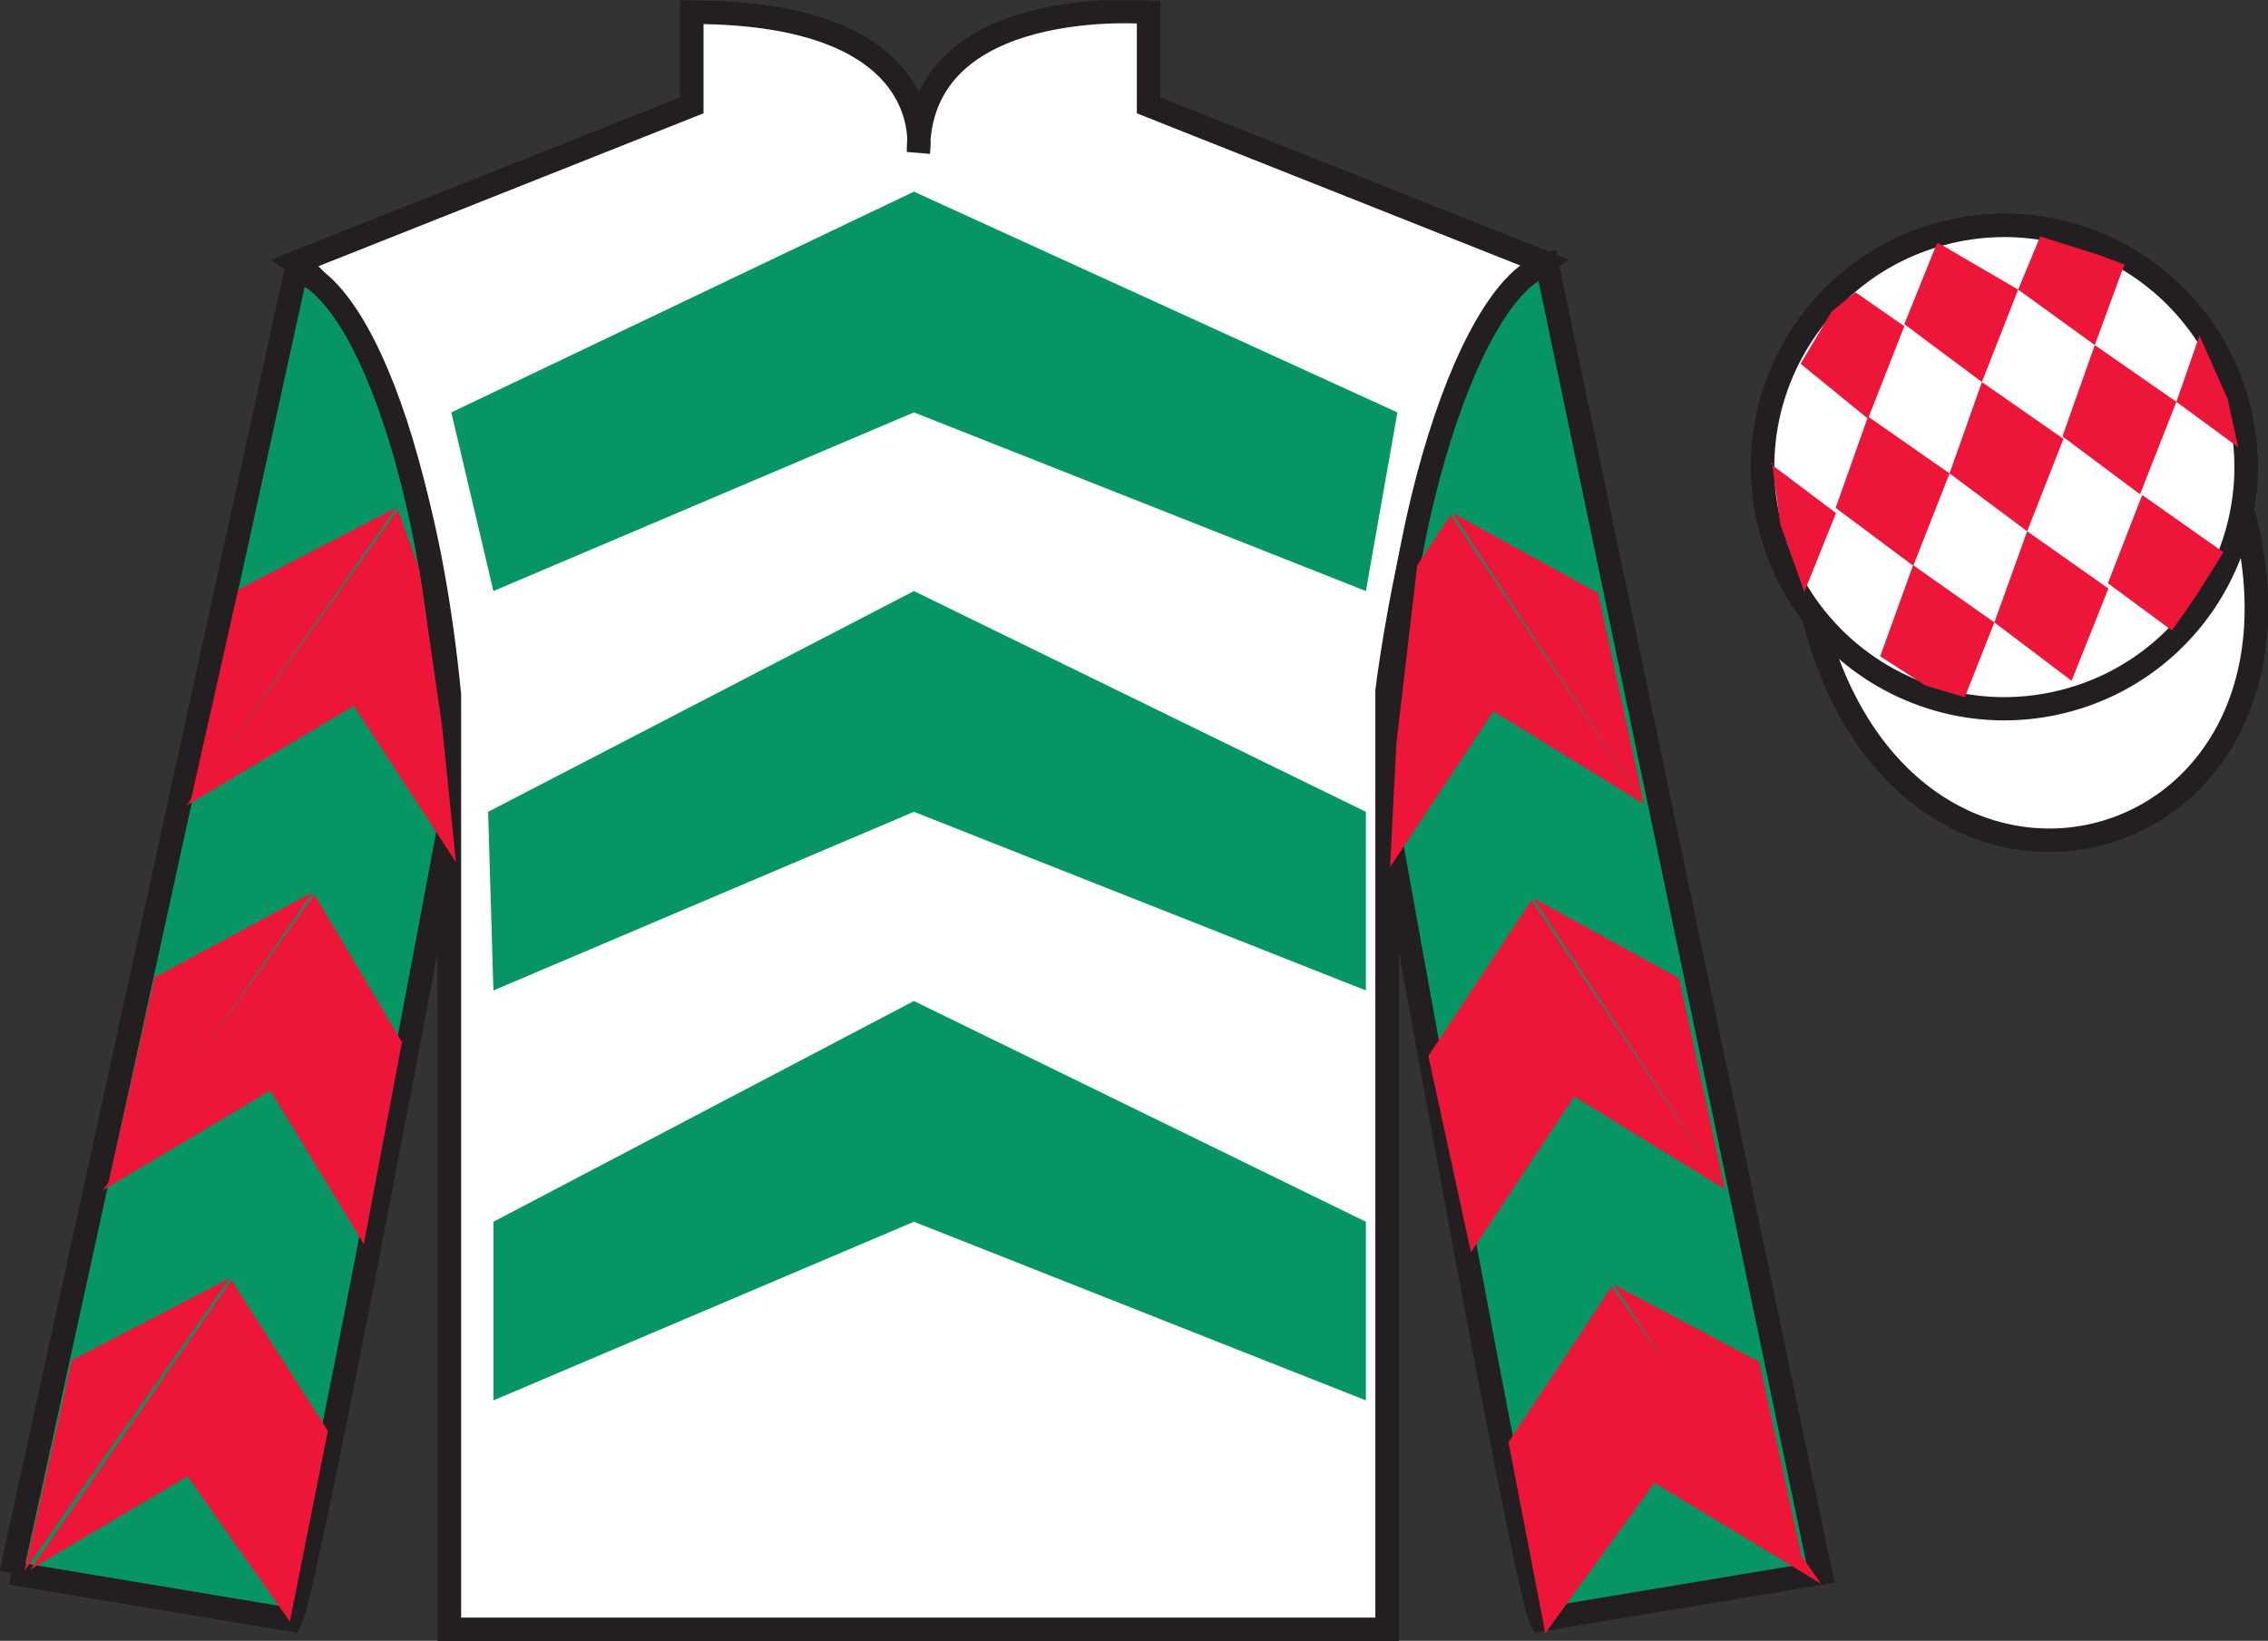 <?xml version="1.0" encoding="UTF-8"?>
<svg xmlns="http://www.w3.org/2000/svg" xmlns:xlink="http://www.w3.org/1999/xlink" width="97.48pt" height="70.53pt" viewBox="0 0 97.48 70.53" version="1.1">
<rect x="0" y="0" width="97.48" height="70.53" fill="#333333" stroke="none"/>
<defs>
<clipPath id="clip1">
  <path d="M 0 70.531 L 97.477 70.531 L 97.477 0.031 L 0 0.031 L 0 70.531 Z M 0 70.531 "/>
</clipPath>
</defs>
<g id="surface0">
<g clip-path="url(#clip1)" clip-rule="nonzero">
<path style=" stroke:none;fill-rule:nonzero;fill:rgb(100%,100%,100%);fill-opacity:1;" d="M 12.738 11.281 C 12.738 11.281 17.82 14.531 19.32 29.863 C 19.32 29.863 19.32 44.863 19.32 70.031 L 59.613 70.031 L 59.613 29.695 C 59.613 29.695 61.406 14.695 66.363 11.281 L 49.363 4.531 L 49.363 0.531 C 49.363 0.531 39.473 -0.305 39.473 6.531 C 39.473 6.531 40.488 0.531 29.738 0.531 L 29.738 4.531 L 12.738 11.281 "/>
<path style="fill:none;stroke-width:10;stroke-linecap:butt;stroke-linejoin:miter;stroke:rgb(13.73%,12.16%,12.549%);stroke-opacity:1;stroke-miterlimit:4;" d="M 127.383 592.487 C 127.383 592.487 178.203 559.987 193.203 406.667 C 193.203 406.667 193.203 256.667 193.203 4.987 L 596.133 4.987 L 596.133 408.347 C 596.133 408.347 614.062 558.347 663.633 592.487 L 493.633 659.987 L 493.633 699.987 C 493.633 699.987 394.727 708.347 394.727 639.987 C 394.727 639.987 404.883 699.987 297.383 699.987 L 297.383 659.987 L 127.383 592.487 Z M 127.383 592.487 " transform="matrix(0.1,0,0,-0.1,0,70.53)"/>
<path style="fill-rule:nonzero;fill:rgb(98.904%,84.06%,61.346%);fill-opacity:1;stroke-width:10;stroke-linecap:butt;stroke-linejoin:miter;stroke:rgb(13.73%,12.16%,12.549%);stroke-opacity:1;stroke-miterlimit:4;" d="M 4.883 29.167 L 124.883 9.167 C 132.383 24.167 192.383 346.667 192.383 346.667 C 197.383 461.667 162.383 579.167 127.383 589.167 L 4.883 29.167 " transform="matrix(0.1,0,0,-0.1,0,70.53)"/>
<path style=" stroke:none;fill-rule:nonzero;fill:rgb(98.904%,84.06%,61.346%);fill-opacity:1;" d="M 78.238 67.613 L 66.488 11.363 C 62.988 12.363 59.238 24.363 59.738 35.863 C 59.738 35.863 65.488 68.113 66.238 69.613 L 78.238 67.613 "/>
<path style="fill:none;stroke-width:10;stroke-linecap:butt;stroke-linejoin:miter;stroke:rgb(13.73%,12.16%,12.549%);stroke-opacity:1;stroke-miterlimit:4;" d="M 782.383 29.167 L 664.883 591.667 C 629.883 581.667 592.383 461.667 597.383 346.667 C 597.383 346.667 654.883 24.167 662.383 9.167 L 782.383 29.167 Z M 782.383 29.167 " transform="matrix(0.1,0,0,-0.1,0,70.53)"/>
<path style="fill-rule:nonzero;fill:rgb(65.882%,1.34%,31.255%);fill-opacity:1;stroke-width:10;stroke-linecap:butt;stroke-linejoin:miter;stroke:rgb(13.73%,12.16%,12.549%);stroke-opacity:1;stroke-miterlimit:4;" d="M 779.57 440.066 C 819.258 284.441 1003.203 332.019 964.414 484.011 " transform="matrix(0.1,0,0,-0.1,0,70.53)"/>
<path style=" stroke:none;fill-rule:nonzero;fill:rgb(65.882%,1.34%,31.255%);fill-opacity:1;" d="M 19.398 17.727 L 39.281 8.238 L 60.062 17.727 L 58.707 25.406 L 39.281 17.727 L 21.207 25.406 L 19.398 17.727 "/>
<path style=" stroke:none;fill-rule:nonzero;fill:rgb(65.882%,1.34%,31.255%);fill-opacity:1;" d="M 20.98 34.895 L 39.281 25.406 L 58.707 34.895 L 58.707 42.574 L 39.281 34.895 L 21.207 42.574 L 20.98 34.895 "/>
<path style=" stroke:none;fill-rule:nonzero;fill:rgb(65.882%,1.34%,31.255%);fill-opacity:1;" d="M 21.207 52.516 L 39.281 43.027 L 58.707 52.516 L 58.707 60.195 L 39.281 52.516 L 21.207 60.195 L 21.207 52.516 "/>
<path style=" stroke:none;fill-rule:nonzero;fill:rgb(65.882%,1.34%,31.255%);fill-opacity:1;" d="M 88.715 30.141 C 94.273 28.723 97.629 23.066 96.211 17.512 C 94.793 11.953 89.137 8.598 83.578 10.016 C 78.023 11.434 74.668 17.086 76.086 22.645 C 77.504 28.203 83.156 31.559 88.715 30.141 "/>
<path style="fill:none;stroke-width:10;stroke-linecap:butt;stroke-linejoin:miter;stroke:rgb(13.73%,12.16%,12.549%);stroke-opacity:1;stroke-miterlimit:4;" d="M 887.148 403.894 C 942.734 418.073 976.289 474.636 962.109 530.183 C 947.93 585.769 891.367 619.323 835.781 605.144 C 780.234 590.964 746.68 534.441 760.859 478.855 C 775.039 423.269 831.562 389.714 887.148 403.894 Z M 887.148 403.894 " transform="matrix(0.1,0,0,-0.1,0,70.53)"/>
<path style=" stroke:none;fill-rule:nonzero;fill:rgb(65.882%,1.34%,31.255%);fill-opacity:1;" d="M 86.559 21.758 C 87.496 21.52 88.059 20.57 87.82 19.637 C 87.582 18.699 86.633 18.137 85.695 18.375 C 84.762 18.613 84.199 19.562 84.438 20.5 C 84.676 21.434 85.625 21.996 86.559 21.758 "/>
<path style="fill:none;stroke-width:10;stroke-linecap:butt;stroke-linejoin:miter;stroke:rgb(13.73%,12.16%,12.549%);stroke-opacity:1;stroke-miterlimit:4;" d="M 865.586 487.722 C 874.961 490.105 880.586 499.597 878.203 508.933 C 875.82 518.308 866.328 523.933 856.953 521.55 C 847.617 519.167 841.992 509.675 844.375 500.3 C 846.758 490.964 856.25 485.339 865.586 487.722 Z M 865.586 487.722 " transform="matrix(0.1,0,0,-0.1,0,70.53)"/>
<path style=" stroke:none;fill-rule:nonzero;fill:rgb(100%,100%,100%);fill-opacity:1;" d="M 12.738 11.281 C 12.738 11.281 17.82 14.531 19.32 29.863 C 19.32 29.863 19.32 44.863 19.32 70.031 L 59.613 70.031 L 59.613 29.695 C 59.613 29.695 61.406 14.695 66.363 11.281 L 49.363 4.531 L 49.363 0.531 C 49.363 0.531 39.473 -0.305 39.473 6.531 C 39.473 6.531 40.488 0.531 29.738 0.531 L 29.738 4.531 L 12.738 11.281 "/>
<path style="fill:none;stroke-width:10;stroke-linecap:butt;stroke-linejoin:miter;stroke:rgb(13.73%,12.16%,12.549%);stroke-opacity:1;stroke-miterlimit:4;" d="M 127.383 592.487 C 127.383 592.487 178.203 559.987 193.203 406.667 C 193.203 406.667 193.203 256.667 193.203 4.987 L 596.133 4.987 L 596.133 408.347 C 596.133 408.347 614.062 558.347 663.633 592.487 L 493.633 659.987 L 493.633 699.987 C 493.633 699.987 394.727 708.347 394.727 639.987 C 394.727 639.987 404.883 699.987 297.383 699.987 L 297.383 659.987 L 127.383 592.487 Z M 127.383 592.487 " transform="matrix(0.1,0,0,-0.1,0,70.53)"/>
<path style="fill-rule:nonzero;fill:rgb(98.904%,84.06%,61.346%);fill-opacity:1;stroke-width:10;stroke-linecap:butt;stroke-linejoin:miter;stroke:rgb(13.73%,12.16%,12.549%);stroke-opacity:1;stroke-miterlimit:4;" d="M 4.883 29.167 L 124.883 9.167 C 132.383 24.167 192.383 346.667 192.383 346.667 C 197.383 461.667 162.383 579.167 127.383 589.167 L 4.883 29.167 " transform="matrix(0.1,0,0,-0.1,0,70.53)"/>
<path style=" stroke:none;fill-rule:nonzero;fill:rgb(98.904%,84.06%,61.346%);fill-opacity:1;" d="M 78.238 67.613 L 66.488 11.363 C 62.988 12.363 59.238 24.363 59.738 35.863 C 59.738 35.863 65.488 68.113 66.238 69.613 L 78.238 67.613 "/>
<path style="fill:none;stroke-width:10;stroke-linecap:butt;stroke-linejoin:miter;stroke:rgb(13.73%,12.16%,12.549%);stroke-opacity:1;stroke-miterlimit:4;" d="M 782.383 29.167 L 664.883 591.667 C 629.883 581.667 592.383 461.667 597.383 346.667 C 597.383 346.667 654.883 24.167 662.383 9.167 L 782.383 29.167 Z M 782.383 29.167 " transform="matrix(0.1,0,0,-0.1,0,70.53)"/>
<path style="fill-rule:nonzero;fill:rgb(65.882%,1.34%,31.255%);fill-opacity:1;stroke-width:10;stroke-linecap:butt;stroke-linejoin:miter;stroke:rgb(13.73%,12.16%,12.549%);stroke-opacity:1;stroke-miterlimit:4;" d="M 779.57 440.066 C 819.258 284.441 1003.203 332.019 964.414 484.011 " transform="matrix(0.1,0,0,-0.1,0,70.53)"/>
<path style=" stroke:none;fill-rule:nonzero;fill:rgb(65.882%,1.34%,31.255%);fill-opacity:1;" d="M 19.398 17.727 L 39.281 8.238 L 60.062 17.727 L 58.707 25.406 L 39.281 17.727 L 21.207 25.406 L 19.398 17.727 "/>
<path style=" stroke:none;fill-rule:nonzero;fill:rgb(65.882%,1.34%,31.255%);fill-opacity:1;" d="M 20.98 34.895 L 39.281 25.406 L 58.707 34.895 L 58.707 42.574 L 39.281 34.895 L 21.207 42.574 L 20.98 34.895 "/>
<path style=" stroke:none;fill-rule:nonzero;fill:rgb(65.882%,1.34%,31.255%);fill-opacity:1;" d="M 21.207 52.516 L 39.281 43.027 L 58.707 52.516 L 58.707 60.195 L 39.281 52.516 L 21.207 60.195 L 21.207 52.516 "/>
<path style=" stroke:none;fill-rule:nonzero;fill:rgb(65.882%,1.34%,31.255%);fill-opacity:1;" d="M 88.715 30.141 C 94.273 28.723 97.629 23.066 96.211 17.512 C 94.793 11.953 89.137 8.598 83.578 10.016 C 78.023 11.434 74.668 17.086 76.086 22.645 C 77.504 28.203 83.156 31.559 88.715 30.141 "/>
<path style="fill:none;stroke-width:10;stroke-linecap:butt;stroke-linejoin:miter;stroke:rgb(13.73%,12.16%,12.549%);stroke-opacity:1;stroke-miterlimit:4;" d="M 887.148 403.894 C 942.734 418.073 976.289 474.636 962.109 530.183 C 947.93 585.769 891.367 619.323 835.781 605.144 C 780.234 590.964 746.68 534.441 760.859 478.855 C 775.039 423.269 831.562 389.714 887.148 403.894 Z M 887.148 403.894 " transform="matrix(0.1,0,0,-0.1,0,70.53)"/>
<path style=" stroke:none;fill-rule:nonzero;fill:rgb(65.882%,1.34%,31.255%);fill-opacity:1;" d="M 86.559 21.758 C 87.496 21.52 88.059 20.57 87.82 19.637 C 87.582 18.699 86.633 18.137 85.695 18.375 C 84.762 18.613 84.199 19.562 84.438 20.5 C 84.676 21.434 85.625 21.996 86.559 21.758 "/>
<path style="fill:none;stroke-width:10;stroke-linecap:butt;stroke-linejoin:miter;stroke:rgb(13.73%,12.16%,12.549%);stroke-opacity:1;stroke-miterlimit:4;" d="M 865.586 487.722 C 874.961 490.105 880.586 499.597 878.203 508.933 C 875.82 518.308 866.328 523.933 856.953 521.55 C 847.617 519.167 841.992 509.675 844.375 500.3 C 846.758 490.964 856.25 485.339 865.586 487.722 Z M 865.586 487.722 " transform="matrix(0.1,0,0,-0.1,0,70.53)"/>
<path style=" stroke:none;fill-rule:nonzero;fill:rgb(100%,100%,100%);fill-opacity:1;" d="M 12.738 11.281 C 12.738 11.281 17.82 14.531 19.32 29.863 C 19.32 29.863 19.32 44.863 19.32 70.031 L 59.613 70.031 L 59.613 29.695 C 59.613 29.695 61.406 14.695 66.363 11.281 L 49.363 4.531 L 49.363 0.531 C 49.363 0.531 39.473 -0.305 39.473 6.531 C 39.473 6.531 40.488 0.531 29.738 0.531 L 29.738 4.531 L 12.738 11.281 "/>
<path style="fill:none;stroke-width:10;stroke-linecap:butt;stroke-linejoin:miter;stroke:rgb(13.73%,12.16%,12.549%);stroke-opacity:1;stroke-miterlimit:4;" d="M 127.383 592.487 C 127.383 592.487 178.203 559.987 193.203 406.667 C 193.203 406.667 193.203 256.667 193.203 4.987 L 596.133 4.987 L 596.133 408.347 C 596.133 408.347 614.062 558.347 663.633 592.487 L 493.633 659.987 L 493.633 699.987 C 493.633 699.987 394.727 708.347 394.727 639.987 C 394.727 639.987 404.883 699.987 297.383 699.987 L 297.383 659.987 L 127.383 592.487 Z M 127.383 592.487 " transform="matrix(0.1,0,0,-0.1,0,70.53)"/>
<path style="fill-rule:nonzero;fill:rgb(98.904%,84.06%,61.346%);fill-opacity:1;stroke-width:10;stroke-linecap:butt;stroke-linejoin:miter;stroke:rgb(13.73%,12.16%,12.549%);stroke-opacity:1;stroke-miterlimit:4;" d="M 4.883 29.167 L 124.883 9.167 C 132.383 24.167 192.383 346.667 192.383 346.667 C 197.383 461.667 162.383 579.167 127.383 589.167 L 4.883 29.167 " transform="matrix(0.1,0,0,-0.1,0,70.53)"/>
<path style=" stroke:none;fill-rule:nonzero;fill:rgb(98.904%,84.06%,61.346%);fill-opacity:1;" d="M 78.238 67.613 L 66.488 11.363 C 62.988 12.363 59.238 24.363 59.738 35.863 C 59.738 35.863 65.488 68.113 66.238 69.613 L 78.238 67.613 "/>
<path style="fill:none;stroke-width:10;stroke-linecap:butt;stroke-linejoin:miter;stroke:rgb(13.73%,12.16%,12.549%);stroke-opacity:1;stroke-miterlimit:4;" d="M 782.383 29.167 L 664.883 591.667 C 629.883 581.667 592.383 461.667 597.383 346.667 C 597.383 346.667 654.883 24.167 662.383 9.167 L 782.383 29.167 Z M 782.383 29.167 " transform="matrix(0.1,0,0,-0.1,0,70.53)"/>
<path style="fill-rule:nonzero;fill:rgb(65.882%,1.34%,31.255%);fill-opacity:1;stroke-width:10;stroke-linecap:butt;stroke-linejoin:miter;stroke:rgb(13.73%,12.16%,12.549%);stroke-opacity:1;stroke-miterlimit:4;" d="M 779.57 440.066 C 819.258 284.441 1003.203 332.019 964.414 484.011 " transform="matrix(0.1,0,0,-0.1,0,70.53)"/>
<path style=" stroke:none;fill-rule:nonzero;fill:rgb(65.882%,1.34%,31.255%);fill-opacity:1;" d="M 19.398 17.727 L 39.281 8.238 L 60.062 17.727 L 58.707 25.406 L 39.281 17.727 L 21.207 25.406 L 19.398 17.727 "/>
<path style=" stroke:none;fill-rule:nonzero;fill:rgb(65.882%,1.34%,31.255%);fill-opacity:1;" d="M 20.98 34.895 L 39.281 25.406 L 58.707 34.895 L 58.707 42.574 L 39.281 34.895 L 21.207 42.574 L 20.98 34.895 "/>
<path style=" stroke:none;fill-rule:nonzero;fill:rgb(65.882%,1.34%,31.255%);fill-opacity:1;" d="M 21.207 52.516 L 39.281 43.027 L 58.707 52.516 L 58.707 60.195 L 39.281 52.516 L 21.207 60.195 L 21.207 52.516 "/>
<path style=" stroke:none;fill-rule:nonzero;fill:rgb(65.882%,1.34%,31.255%);fill-opacity:1;" d="M 88.715 30.141 C 94.273 28.723 97.629 23.066 96.211 17.512 C 94.793 11.953 89.137 8.598 83.578 10.016 C 78.023 11.434 74.668 17.086 76.086 22.645 C 77.504 28.203 83.156 31.559 88.715 30.141 "/>
<path style="fill:none;stroke-width:10;stroke-linecap:butt;stroke-linejoin:miter;stroke:rgb(13.73%,12.16%,12.549%);stroke-opacity:1;stroke-miterlimit:4;" d="M 887.148 403.894 C 942.734 418.073 976.289 474.636 962.109 530.183 C 947.93 585.769 891.367 619.323 835.781 605.144 C 780.234 590.964 746.68 534.441 760.859 478.855 C 775.039 423.269 831.562 389.714 887.148 403.894 Z M 887.148 403.894 " transform="matrix(0.1,0,0,-0.1,0,70.53)"/>
<path style=" stroke:none;fill-rule:nonzero;fill:rgb(65.882%,1.34%,31.255%);fill-opacity:1;" d="M 86.559 21.758 C 87.496 21.52 88.059 20.57 87.82 19.637 C 87.582 18.699 86.633 18.137 85.695 18.375 C 84.762 18.613 84.199 19.562 84.438 20.5 C 84.676 21.434 85.625 21.996 86.559 21.758 "/>
<path style="fill:none;stroke-width:10;stroke-linecap:butt;stroke-linejoin:miter;stroke:rgb(13.73%,12.16%,12.549%);stroke-opacity:1;stroke-miterlimit:4;" d="M 865.586 487.722 C 874.961 490.105 880.586 499.597 878.203 508.933 C 875.82 518.308 866.328 523.933 856.953 521.55 C 847.617 519.167 841.992 509.675 844.375 500.3 C 846.758 490.964 856.25 485.339 865.586 487.722 Z M 865.586 487.722 " transform="matrix(0.1,0,0,-0.1,0,70.53)"/>
<path style=" stroke:none;fill-rule:nonzero;fill:rgb(100%,100%,100%);fill-opacity:1;" d="M 12.738 11.281 C 12.738 11.281 17.82 14.531 19.32 29.863 C 19.32 29.863 19.32 44.863 19.32 70.031 L 59.613 70.031 L 59.613 29.695 C 59.613 29.695 61.406 14.695 66.363 11.281 L 49.363 4.531 L 49.363 0.531 C 49.363 0.531 39.473 -0.305 39.473 6.531 C 39.473 6.531 40.488 0.531 29.738 0.531 L 29.738 4.531 L 12.738 11.281 "/>
<path style="fill:none;stroke-width:10;stroke-linecap:butt;stroke-linejoin:miter;stroke:rgb(13.73%,12.16%,12.549%);stroke-opacity:1;stroke-miterlimit:4;" d="M 127.383 592.487 C 127.383 592.487 178.203 559.987 193.203 406.667 C 193.203 406.667 193.203 256.667 193.203 4.987 L 596.133 4.987 L 596.133 408.347 C 596.133 408.347 614.062 558.347 663.633 592.487 L 493.633 659.987 L 493.633 699.987 C 493.633 699.987 394.727 708.347 394.727 639.987 C 394.727 639.987 404.883 699.987 297.383 699.987 L 297.383 659.987 L 127.383 592.487 Z M 127.383 592.487 " transform="matrix(0.1,0,0,-0.1,0,70.53)"/>
<path style="fill-rule:nonzero;fill:rgb(3.105%,58.819%,38.753%);fill-opacity:1;stroke-width:10;stroke-linecap:butt;stroke-linejoin:miter;stroke:rgb(13.73%,12.16%,12.549%);stroke-opacity:1;stroke-miterlimit:4;" d="M 4.883 29.167 L 124.883 9.167 C 132.383 24.167 192.383 346.667 192.383 346.667 C 197.383 461.667 162.383 579.167 127.383 589.167 L 4.883 29.167 " transform="matrix(0.1,0,0,-0.1,0,70.53)"/>
<path style=" stroke:none;fill-rule:nonzero;fill:rgb(3.105%,58.819%,38.753%);fill-opacity:1;" d="M 78.238 67.613 L 66.488 11.363 C 62.988 12.363 59.238 24.363 59.738 35.863 C 59.738 35.863 65.488 68.113 66.238 69.613 L 78.238 67.613 "/>
<path style="fill:none;stroke-width:10;stroke-linecap:butt;stroke-linejoin:miter;stroke:rgb(13.73%,12.16%,12.549%);stroke-opacity:1;stroke-miterlimit:4;" d="M 782.383 29.167 L 664.883 591.667 C 629.883 581.667 592.383 461.667 597.383 346.667 C 597.383 346.667 654.883 24.167 662.383 9.167 L 782.383 29.167 Z M 782.383 29.167 " transform="matrix(0.1,0,0,-0.1,0,70.53)"/>
<path style="fill-rule:nonzero;fill:rgb(100%,100%,100%);fill-opacity:1;stroke-width:10;stroke-linecap:butt;stroke-linejoin:miter;stroke:rgb(13.73%,12.16%,12.549%);stroke-opacity:1;stroke-miterlimit:4;" d="M 779.57 440.066 C 819.258 284.441 1003.203 332.019 964.414 484.011 " transform="matrix(0.1,0,0,-0.1,0,70.53)"/>
<path style=" stroke:none;fill-rule:nonzero;fill:rgb(3.105%,58.819%,38.753%);fill-opacity:1;" d="M 19.398 17.727 L 39.281 8.238 L 60.062 17.727 L 58.707 25.406 L 39.281 17.727 L 21.207 25.406 L 19.398 17.727 "/>
<path style=" stroke:none;fill-rule:nonzero;fill:rgb(3.105%,58.819%,38.753%);fill-opacity:1;" d="M 20.98 34.895 L 39.281 25.406 L 58.707 34.895 L 58.707 42.574 L 39.281 34.895 L 21.207 42.574 L 20.98 34.895 "/>
<path style=" stroke:none;fill-rule:nonzero;fill:rgb(3.105%,58.819%,38.753%);fill-opacity:1;" d="M 21.207 52.516 L 39.281 43.027 L 58.707 52.516 L 58.707 60.195 L 39.281 52.516 L 21.207 60.195 L 21.207 52.516 "/>
<path style=" stroke:none;fill-rule:nonzero;fill:rgb(100%,100%,100%);fill-opacity:1;" d="M 88.715 30.141 C 94.273 28.723 97.629 23.066 96.211 17.512 C 94.793 11.953 89.137 8.598 83.578 10.016 C 78.023 11.434 74.668 17.086 76.086 22.645 C 77.504 28.203 83.156 31.559 88.715 30.141 "/>
<path style="fill:none;stroke-width:10;stroke-linecap:butt;stroke-linejoin:miter;stroke:rgb(13.73%,12.16%,12.549%);stroke-opacity:1;stroke-miterlimit:4;" d="M 887.148 403.894 C 942.734 418.073 976.289 474.636 962.109 530.183 C 947.93 585.769 891.367 619.323 835.781 605.144 C 780.234 590.964 746.68 534.441 760.859 478.855 C 775.039 423.269 831.562 389.714 887.148 403.894 Z M 887.148 403.894 " transform="matrix(0.1,0,0,-0.1,0,70.53)"/>
<path style=" stroke:none;fill-rule:nonzero;fill:rgb(92.863%,8.783%,22.277%);fill-opacity:1;" d="M 8.012 34.629 L 15.207 30.34 L 19.598 37.062 L 18.992 31.133 L 18.02 24.457 L 17.098 21.906 "/>
<path style=" stroke:none;fill-rule:nonzero;fill:rgb(92.863%,8.783%,22.277%);fill-opacity:1;" d="M 17.039 21.812 L 10.234 25.352 L 8.199 34.406 "/>
<path style=" stroke:none;fill-rule:nonzero;fill:rgb(92.863%,8.783%,22.277%);fill-opacity:1;" d="M 0.863 67.746 L 8.059 63.457 "/>
<path style=" stroke:none;fill-rule:nonzero;fill:rgb(92.863%,8.783%,22.277%);fill-opacity:1;" d="M 14.344 61.754 L 9.949 55.027 "/>
<path style=" stroke:none;fill-rule:nonzero;fill:rgb(92.863%,8.783%,22.277%);fill-opacity:1;" d="M 9.891 54.93 L 3.086 58.469 "/>
<path style=" stroke:none;fill-rule:nonzero;fill:rgb(92.863%,8.783%,22.277%);fill-opacity:1;" d="M 1.301 67.465 L 8.059 63.457 L 12.457 69.703 L 14.094 61.504 L 9.949 55.027 "/>
<path style=" stroke:none;fill-rule:nonzero;fill:rgb(92.863%,8.783%,22.277%);fill-opacity:1;" d="M 9.891 54.93 L 3.086 58.469 L 1.055 67.523 "/>
<path style=" stroke:none;fill-rule:nonzero;fill:rgb(92.863%,8.783%,22.277%);fill-opacity:1;" d="M 4.422 51.164 L 11.617 46.875 L 15.637 53.477 L 17.277 44.793 L 13.508 38.445 "/>
<path style=" stroke:none;fill-rule:nonzero;fill:rgb(92.863%,8.783%,22.277%);fill-opacity:1;" d="M 13.449 38.348 L 6.645 42.012 L 4.613 51.066 "/>
<path style=" stroke:none;fill-rule:nonzero;fill:rgb(92.863%,8.783%,22.277%);fill-opacity:1;" d="M 70.66 34.562 L 64.188 30.574 L 59.746 37.27 L 60.016 31.965 L 60.914 24.293 L 62.352 22.129 "/>
<path style=" stroke:none;fill-rule:nonzero;fill:rgb(92.863%,8.783%,22.277%);fill-opacity:1;" d="M 62.41 22.035 L 68.691 25.496 L 70.66 34.562 "/>
<path style=" stroke:none;fill-rule:nonzero;fill:rgb(92.863%,8.783%,22.277%);fill-opacity:1;" d="M 78.273 68.078 L 71.109 63.738 "/>
<path style=" stroke:none;fill-rule:nonzero;fill:rgb(92.863%,8.783%,22.277%);fill-opacity:1;" d="M 64.836 61.992 L 69.273 55.297 "/>
<path style=" stroke:none;fill-rule:nonzero;fill:rgb(92.863%,8.783%,22.277%);fill-opacity:1;" d="M 78.273 68.078 L 71.109 63.738 L 66.418 70.203 L 64.836 61.992 L 69.273 55.297 "/>
<path style=" stroke:none;fill-rule:nonzero;fill:rgb(92.863%,8.783%,22.277%);fill-opacity:1;" d="M 69.336 55.203 L 75.613 58.539 L 77.586 67.605 "/>
<path style=" stroke:none;fill-rule:nonzero;fill:rgb(92.863%,8.783%,22.277%);fill-opacity:1;" d="M 74.141 51.125 L 67.664 47.133 L 63.223 53.828 L 61.391 45.387 L 65.828 38.688 "/>
<path style=" stroke:none;fill-rule:nonzero;fill:rgb(92.863%,8.783%,22.277%);fill-opacity:1;" d="M 65.891 38.594 L 72.168 42.055 L 74.141 51.125 "/>
<path style=" stroke:none;fill-rule:nonzero;fill:rgb(92.863%,8.783%,22.277%);fill-opacity:1;" d="M 79.746 12.559 L 78.719 13.398 L 77.391 15.637 L 80.289 18 L 81.848 14.023 L 79.746 12.559 "/>
<path style=" stroke:none;fill-rule:nonzero;fill:rgb(92.863%,8.783%,22.277%);fill-opacity:1;" d="M 83.441 10.523 L 83.301 10.445 L 83.23 10.512 L 81.848 13.934 L 85.184 16.422 L 86.742 12.449 L 83.441 10.523 "/>
<path style=" stroke:none;fill-rule:nonzero;fill:rgb(92.863%,8.783%,22.277%);fill-opacity:1;" d="M 90.277 10.98 L 87.688 10.164 L 86.742 12.449 L 90.035 14.832 L 91.191 11.688 L 91.316 11.375 L 90.277 10.98 "/>
<path style=" stroke:none;fill-rule:nonzero;fill:rgb(92.863%,8.783%,22.277%);fill-opacity:1;" d="M 80.289 17.906 L 78.898 21.832 L 82.234 24.32 L 83.793 20.348 L 80.289 17.906 "/>
<path style=" stroke:none;fill-rule:nonzero;fill:rgb(92.863%,8.783%,22.277%);fill-opacity:1;" d="M 85.184 16.422 L 83.793 20.348 L 87.129 22.836 L 88.688 18.863 L 85.184 16.422 "/>
<path style=" stroke:none;fill-rule:nonzero;fill:rgb(92.863%,8.783%,22.277%);fill-opacity:1;" d="M 90.035 14.832 L 88.645 18.758 L 91.98 21.246 L 93.543 17.273 L 90.035 14.832 "/>
<path style=" stroke:none;fill-rule:nonzero;fill:rgb(92.863%,8.783%,22.277%);fill-opacity:1;" d="M 82.227 24.293 L 80.812 28.211 L 82.762 29.469 L 84.449 29.969 L 84.449 29.969 L 85.719 26.754 L 82.227 24.293 "/>
<path style=" stroke:none;fill-rule:nonzero;fill:rgb(92.863%,8.783%,22.277%);fill-opacity:1;" d="M 87.129 22.836 L 85.719 26.754 L 89.039 29.262 L 90.621 25.297 L 87.129 22.836 "/>
<path style=" stroke:none;fill-rule:nonzero;fill:rgb(92.863%,8.783%,22.277%);fill-opacity:1;" d="M 92.074 21.277 L 90.598 25.07 L 93.352 27.102 L 93.352 27.102 L 94.336 25.695 L 95.566 23.738 L 92.074 21.277 "/>
<path style=" stroke:none;fill-rule:nonzero;fill:rgb(92.863%,8.783%,22.277%);fill-opacity:1;" d="M 76.098 19.938 L 76.16 19.875 L 76.52 22.539 L 77.605 25.59 L 77.543 25.465 L 78.914 22.055 L 76.098 19.938 "/>
<path style=" stroke:none;fill-rule:nonzero;fill:rgb(92.863%,8.783%,22.277%);fill-opacity:1;" d="M 94.535 14.426 L 94.535 14.426 L 93.543 17.273 L 96.199 19.223 L 96.199 19.223 L 95.75 17.164 L 94.535 14.426 "/>
</g>
</g>
</svg>
